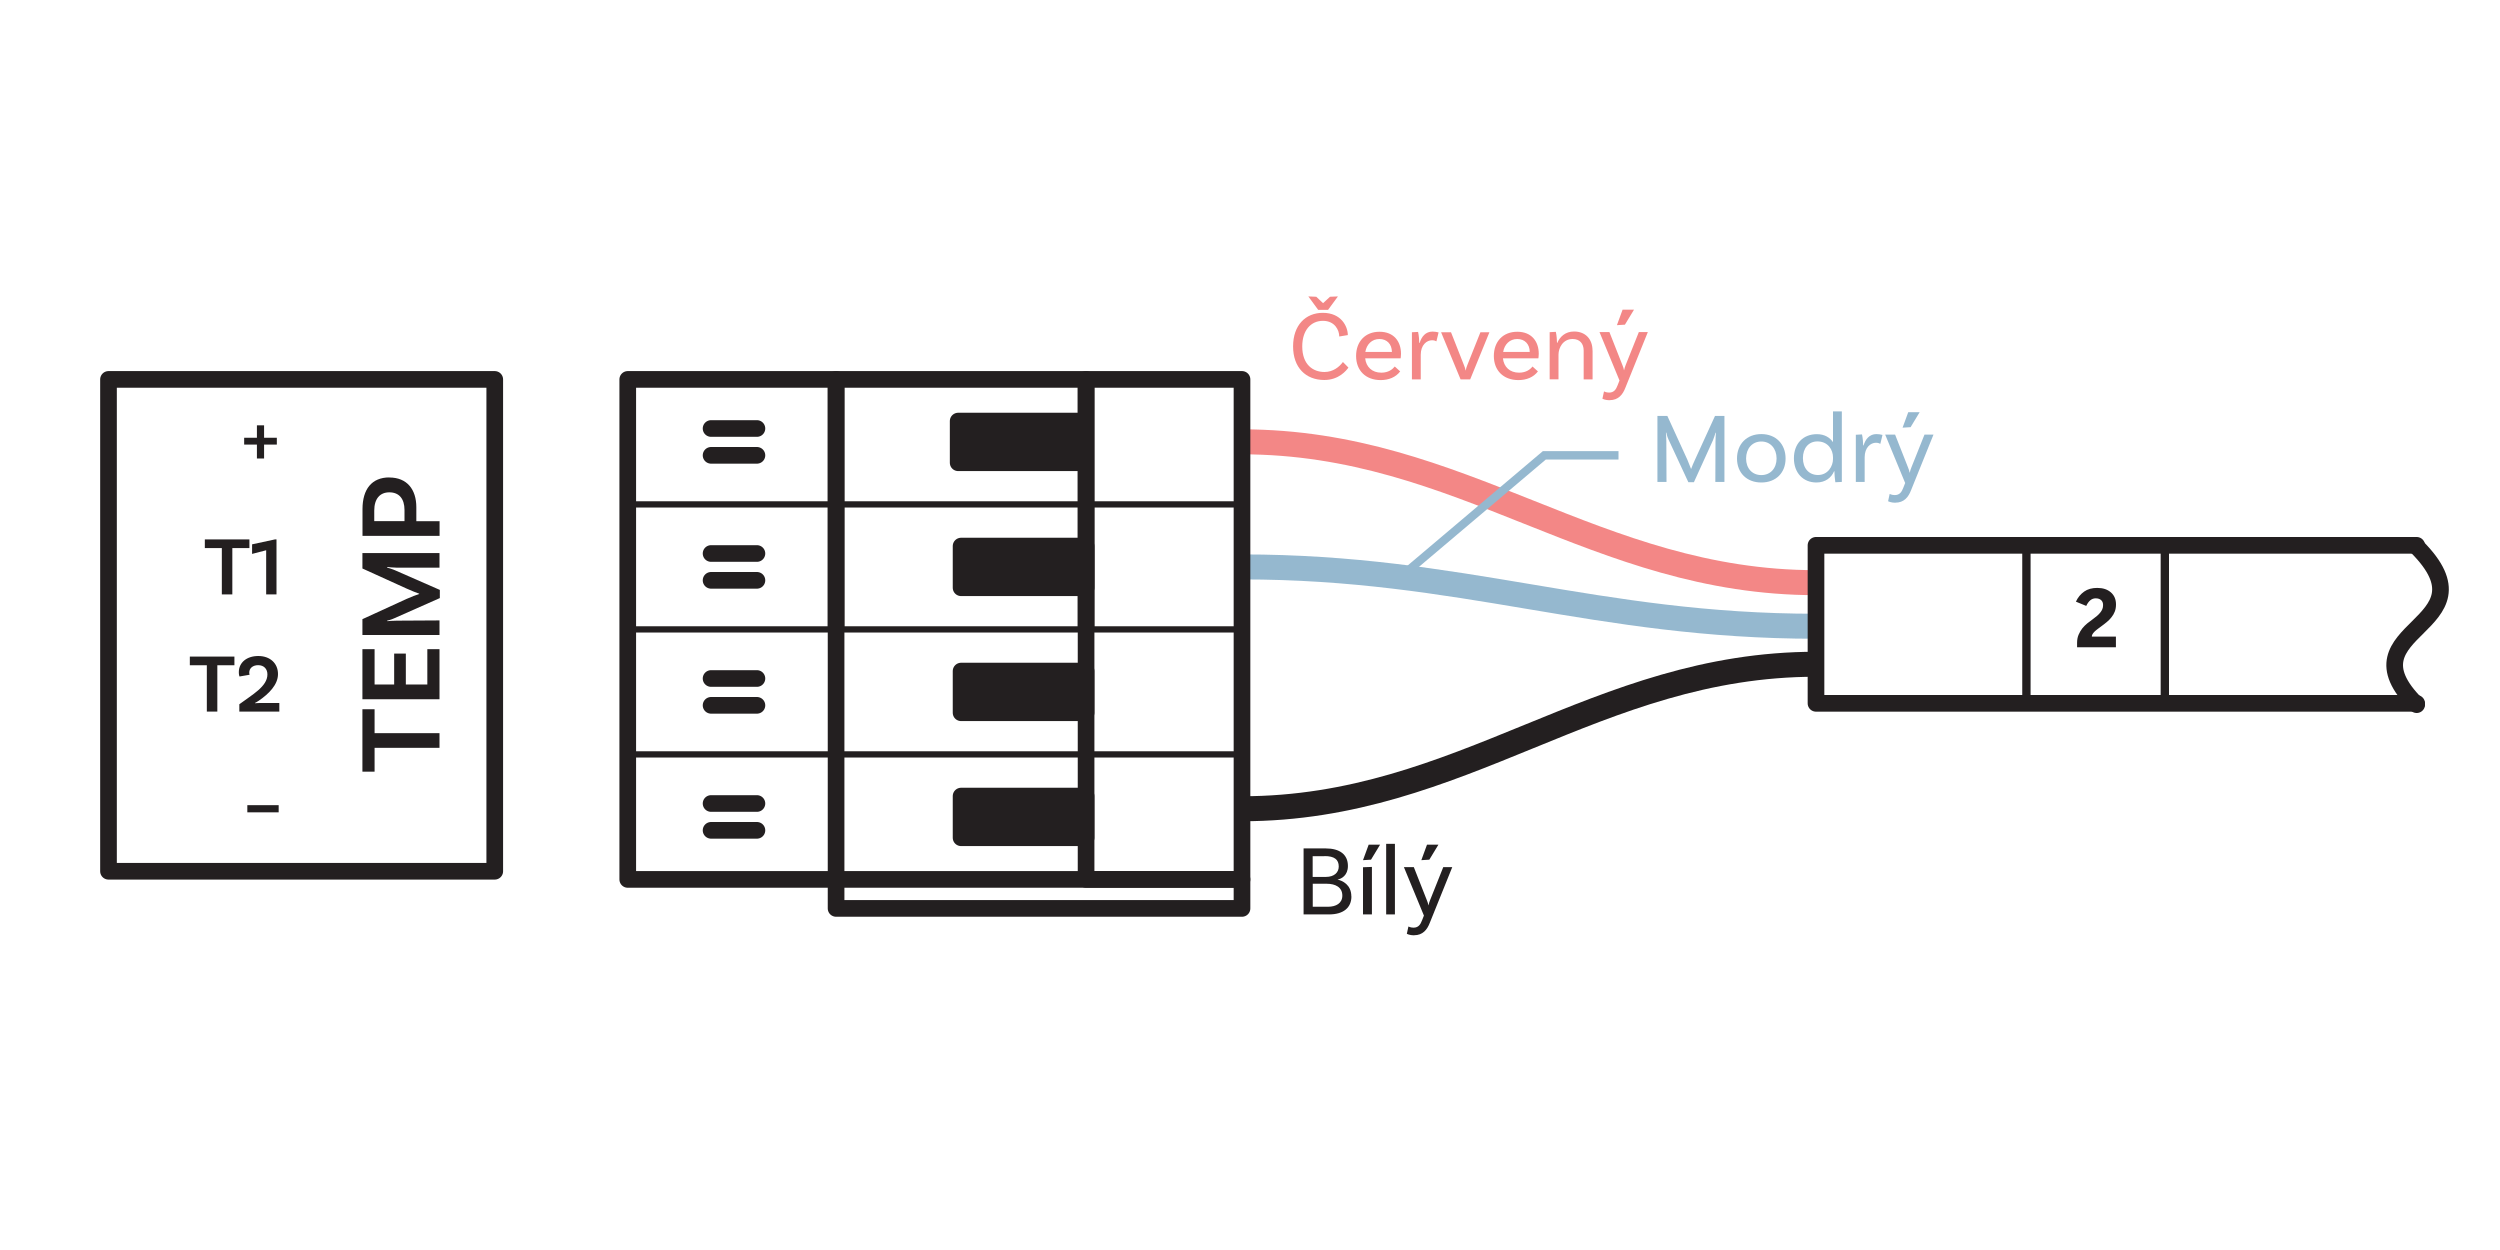 <?xml version="1.0" encoding="UTF-8"?><svg xmlns="http://www.w3.org/2000/svg" viewBox="0 0 300 150"><g id="a"><path d="M217.92,69.92c-26.46,0-42.42-16.9-68.88-16.9" fill="none" stroke="#f38786" stroke-linejoin="round" stroke-width="3"/><path d="M149.04,68.03c26.46,0,42.42,7.12,68.88,7.12" fill="none" stroke="#95b8cf" stroke-linejoin="round" stroke-width="3"/><path d="M217.92,79.71c-26.46,0-42.42,17.34-68.88,17.34" fill="none" stroke="#231f20" stroke-linejoin="round" stroke-width="3"/><path d="M249.25,77.66v-.53c0-.36.06-.68.18-.96s.27-.54.45-.77c.18-.22.38-.42.6-.6s.42-.33.62-.47c.21-.15.38-.29.54-.42s.28-.27.39-.4c.11-.13.19-.27.25-.41s.09-.31.09-.5c0-.25-.08-.45-.24-.59s-.38-.21-.65-.21c-.25,0-.46.08-.65.24s-.35.39-.48.67l-1.24-.51c.23-.51.57-.91.99-1.21s.95-.44,1.57-.44c.69,0,1.23.18,1.64.54s.61.84.61,1.45c0,.32-.05.61-.15.86s-.23.48-.4.68c-.16.21-.35.4-.56.57s-.43.35-.66.51c-.15.11-.29.22-.43.32s-.26.21-.37.31c-.11.11-.19.21-.25.31s-.08.2-.08.29h2.89v1.28h-4.66Z" fill="#231f20" stroke-width="0"/><polyline points="290 84.4 217.92 84.4 217.92 65.44 290 65.44" fill="none" stroke="#231f20" stroke-linecap="round" stroke-linejoin="round" stroke-width="2"/><line x1="259.78" y1="65.6" x2="259.78" y2="83.77" fill="none" stroke="#231f20" stroke-linecap="round" stroke-linejoin="round"/><line x1="243.17" y1="65.6" x2="243.17" y2="83.77" fill="none" stroke="#231f20" stroke-linecap="round" stroke-linejoin="round"/><path d="M290,65.6c9.74,9.74-9.3,9.66,0,18.96" fill="none" stroke="#231f20" stroke-linecap="round" stroke-linejoin="round" stroke-width="2"/><path d="M33.22,53.35h-1.53v1.67h-.86v-1.67h-1.53v-.82h1.53v-1.49h.86v1.49h1.53v.82Z" fill="#231f20" stroke-width="0"/><path d="M26.62,65.77h-2.04v-1.04h5.35v1.04h-2.05v5.56h-1.26v-5.56Z" fill="#231f20" stroke-width="0"/><path d="M31.94,66.03l-1.69.44v-1.15l2.74-.59h.19v6.6h-1.24v-5.3Z" fill="#231f20" stroke-width="0"/><path d="M24.82,79.83h-2.04v-1.04h5.35v1.04h-2.05v5.56h-1.26v-5.56Z" fill="#231f20" stroke-width="0"/><path d="M31.15,84.36h2.37v1.03h-4.8v-.88c1.56-1.16,3.37-2.13,3.37-3.58,0-.67-.43-1.11-1.11-1.11-.64,0-1.07.36-1.07.9,0,.09.02.19.04.25l-1.21.21c-.03-.07-.08-.22-.08-.52,0-1.15.94-1.94,2.34-1.94s2.36.87,2.36,2.17-1.14,2.39-2.27,3.17c-.14.1-.41.26-.49.29l.02.04c.07,0,.27-.03.53-.03Z" fill="#231f20" stroke-width="0"/><path d="M29.68,96.62h3.76v.86h-3.76v-.86Z" fill="#231f20" stroke-width="0"/><path d="M44.95,89.74v2.86h-1.46v-7.49h1.46v2.87h7.79v1.76h-7.79Z" fill="#231f20" stroke-width="0"/><path d="M44.95,82.14h2.35v-3.71h1.4v3.71h2.58v-4.24h1.46v6.01h-9.25v-6.01h1.46v4.24Z" fill="#231f20" stroke-width="0"/><path d="M52.74,66.37v1.75h-5.13c-.41-.01-1.06-.06-1.13-.08l-.03.07c.13.03.69.2.92.31l5.41,2.37v.98l-5.46,2.42c-.38.18-.8.28-.87.29l.03.06c.07-.01.73-.06,1.13-.06l5.13-.03v1.75h-9.25v-1.9l5.28-2.42c.53-.24,1.3-.53,1.53-.6v-.04c-.22-.06-.99-.38-1.53-.62l-5.28-2.4v-1.85h9.25Z" fill="#231f20" stroke-width="0"/><path d="M46.72,57.3c2.13,0,3.24,1.44,3.24,3.57v1.67h2.79v1.76h-9.25v-3.21c0-2.38,1.11-3.8,3.22-3.8ZM46.72,59.08c-1.12,0-1.81.76-1.81,2.19v1.27h3.63v-1.34c0-1.34-.64-2.12-1.82-2.12Z" fill="#231f20" stroke-width="0"/><rect x="13.02" y="45.53" width="46.35" height="59.02" fill="none" stroke="#231f20" stroke-linecap="round" stroke-linejoin="round" stroke-width="2"/><rect x="130.33" y="45.53" width="18.71" height="60" fill="none" stroke="#231f20" stroke-linecap="round" stroke-linejoin="round" stroke-width="2"/><rect x="115.33" y="80.53" width="15" height="5" fill="#231f20" stroke="#231f20" stroke-linecap="round" stroke-linejoin="round" stroke-width="2"/><rect x="100.33" y="105.53" width="48.71" height="3.48" fill="none" stroke="#231f20" stroke-linecap="round" stroke-linejoin="round" stroke-width="2"/><line x1="90.83" y1="84.64" x2="85.33" y2="84.64" fill="none" stroke="#231f20" stroke-linecap="round" stroke-linejoin="round" stroke-width="2"/><line x1="85.33" y1="81.42" x2="90.83" y2="81.42" fill="none" stroke="#231f20" stroke-linecap="round" stroke-linejoin="round" stroke-width="2"/><line x1="100.33" y1="75.53" x2="100.33" y2="60.53" fill="none" stroke="#231f20" stroke-linecap="round" stroke-linejoin="round" stroke-width="2"/><line x1="130.33" y1="60.53" x2="130.33" y2="75.53" fill="none" stroke="#231f20" stroke-linecap="round" stroke-linejoin="round" stroke-width="2"/><line x1="75.33" y1="60.53" x2="149.04" y2="60.53" fill="none" stroke="#231f20" stroke-linecap="round" stroke-linejoin="round" stroke-width=".75"/><line x1="75.33" y1="75.53" x2="149.04" y2="75.53" fill="none" stroke="#231f20" stroke-linecap="round" stroke-linejoin="round" stroke-width=".75"/><line x1="75.33" y1="90.53" x2="149.04" y2="90.53" fill="none" stroke="#231f20" stroke-linecap="round" stroke-linejoin="round" stroke-width=".75"/><rect x="115.33" y="65.53" width="15" height="5" fill="#231f20" stroke="#231f20" stroke-linecap="round" stroke-linejoin="round" stroke-width="2"/><line x1="90.83" y1="69.64" x2="85.33" y2="69.64" fill="none" stroke="#231f20" stroke-linecap="round" stroke-linejoin="round" stroke-width="2"/><line x1="85.33" y1="66.42" x2="90.83" y2="66.42" fill="none" stroke="#231f20" stroke-linecap="round" stroke-linejoin="round" stroke-width="2"/><polyline points="100.33 60.53 100.33 45.53 130.33 45.53 130.33 60.53" fill="none" stroke="#231f20" stroke-linecap="round" stroke-linejoin="round" stroke-width="2"/><rect x="114.98" y="50.53" width="15" height="5" fill="#231f20" stroke="#231f20" stroke-linecap="round" stroke-linejoin="round" stroke-width="2"/><line x1="90.83" y1="54.64" x2="85.33" y2="54.64" fill="none" stroke="#231f20" stroke-linecap="round" stroke-linejoin="round" stroke-width="2"/><line x1="85.33" y1="51.42" x2="90.83" y2="51.42" fill="none" stroke="#231f20" stroke-linecap="round" stroke-linejoin="round" stroke-width="2"/><rect x="115.33" y="95.53" width="15" height="5" fill="#231f20" stroke="#231f20" stroke-linecap="round" stroke-linejoin="round" stroke-width="2"/><rect x="75.33" y="45.53" width="25" height="60" fill="none" stroke="#231f20" stroke-linecap="round" stroke-linejoin="round" stroke-width="2"/><line x1="90.83" y1="99.64" x2="85.33" y2="99.64" fill="none" stroke="#231f20" stroke-linecap="round" stroke-linejoin="round" stroke-width="2"/><line x1="85.33" y1="96.42" x2="90.83" y2="96.42" fill="none" stroke="#231f20" stroke-linecap="round" stroke-linejoin="round" stroke-width="2"/></g><g id="c"><polyline points="194.22 54.64 185.32 54.64 168.06 69.24" fill="none" stroke="#95b8cf" stroke-miterlimit="10"/></g><g id="d"><path d="M161.74,40.21l-1.03.17c0-.76-.53-1.88-1.96-1.88s-2.48,1.12-2.48,3.07c0,2.18,1.28,3.07,2.67,3.07,1.03,0,1.79-.62,2.21-1.2l.66.67c-.24.34-1.14,1.49-2.89,1.49-2.23,0-3.75-1.49-3.75-4.03s1.49-4.03,3.57-4.03c2.22,0,2.99,1.64,3,2.67ZM157.95,35.61l.82.77.83-.77.95-.04-1.18,1.61h-1.19l-1.18-1.61.95.04Z" fill="#f38786" stroke-width="0"/><path d="M163.82,42.99c.11,1.04.82,1.73,1.94,1.73.86,0,1.35-.41,1.61-.74l.65.59c-.53.7-1.37,1.04-2.34,1.04-1.81,0-2.95-1.16-2.95-2.89s1.09-2.91,2.81-2.91,2.58,1.16,2.58,2.65c0,.34-.05.54-.05.54h-4.25ZM163.84,42.23h3.19c-.01-.94-.6-1.55-1.5-1.55s-1.54.64-1.69,1.55Z" fill="#f38786" stroke-width="0"/><path d="M172.63,39.89l-.26,1.07c-.12-.07-.29-.13-.53-.13-.63,0-1.35.56-1.35,1.74v2.96h-1.06v-5.66l.74-.04c.1.43.14,1.07.14,1.32h.05c.22-.74.7-1.36,1.54-1.36.25,0,.52.04.73.1Z" fill="#f38786" stroke-width="0"/><path d="M178.73,39.87l-2.31,5.66h-1.15l-2.34-5.66h1.19l1.56,3.96c.12.29.14.38.19.62h.02c.05-.26.08-.37.18-.62l1.58-3.96h1.08Z" fill="#f38786" stroke-width="0"/><path d="M180.35,42.99c.11,1.04.82,1.73,1.94,1.73.86,0,1.36-.41,1.61-.74l.65.59c-.53.7-1.37,1.04-2.34,1.04-1.81,0-2.95-1.16-2.95-2.89s1.09-2.91,2.81-2.91,2.58,1.16,2.58,2.65c0,.34-.05.54-.05.54h-4.25ZM180.38,42.23h3.19c-.01-.94-.6-1.55-1.5-1.55s-1.54.64-1.69,1.55Z" fill="#f38786" stroke-width="0"/><path d="M191.11,42.06v3.47h-1.07v-3.47c0-.83-.47-1.38-1.32-1.38-1.18,0-1.7,1.07-1.7,1.88v2.96h-1.06v-5.66l.74-.04c.1.43.14,1.07.14,1.32h.04c.3-.71.94-1.36,2.01-1.36,1.36,0,2.21.91,2.21,2.27Z" fill="#f38786" stroke-width="0"/><path d="M193.17,48.03c-.54,0-.88-.18-.88-.18l.19-.88s.26.14.61.14c.59,0,.84-.38,1.03-.89l.22-.56-2.4-5.81h1.19l1.56,3.96c.12.29.14.38.19.62h.01c.05-.26.1-.37.19-.62l1.58-3.96h1.08l-2.69,6.67c-.32.84-.85,1.5-1.9,1.5ZM194.03,39.02l.68-1.86h1.37l-1.09,1.8-.96.06Z" fill="#f38786" stroke-width="0"/><path d="M206.93,57.83h-1.09l.02-4.87c0-.34.04-.97.05-1.03h-.05c-.04.12-.2.68-.3.89l-2.29,5.04h-.67l-2.38-5.12c-.18-.38-.25-.76-.26-.82h-.05c.01.07.05.71.05,1.04l.02,4.87h-1.09v-7.92h1.19l2.4,5.25c.14.32.37.9.44,1.1h.02c.06-.2.31-.78.46-1.1l2.4-5.25h1.13v7.92Z" fill="#95b8cf" stroke-width="0"/><path d="M214.27,55.02c0,1.72-1.16,2.88-2.91,2.88s-2.92-1.16-2.92-2.88,1.16-2.93,2.92-2.93,2.91,1.21,2.91,2.93ZM213.19,55.02c0-1.18-.73-2.04-1.83-2.04s-1.83.86-1.83,2.04.73,1.99,1.83,1.99,1.83-.82,1.83-1.99Z" fill="#95b8cf" stroke-width="0"/><path d="M221.02,49.36v8.47l-.78.04c-.06-.4-.12-1.09-.11-1.32h-.04c-.32.76-1.03,1.35-2.12,1.35-1.6,0-2.7-1.16-2.7-2.91s1.1-2.89,2.76-2.89c.92,0,1.56.41,1.93.96v-3.69h1.06ZM219.96,55.1v-.23c0-.85-.56-1.9-1.87-1.9-1.05,0-1.74.8-1.74,2s.7,2.03,1.81,2.03c1.2,0,1.8-1.07,1.8-1.91Z" fill="#95b8cf" stroke-width="0"/><path d="M225.9,52.19l-.26,1.07c-.12-.07-.29-.13-.53-.13-.63,0-1.35.56-1.35,1.74v2.96h-1.06v-5.66l.74-.04c.1.43.14,1.07.14,1.32h.05c.22-.74.7-1.36,1.54-1.36.25,0,.52.04.73.1Z" fill="#95b8cf" stroke-width="0"/><path d="M227.45,60.33c-.54,0-.88-.18-.88-.18l.19-.88s.26.14.61.14c.59,0,.84-.38,1.03-.89l.22-.56-2.4-5.81h1.19l1.56,3.96c.12.29.14.38.19.62h.01c.05-.26.1-.37.19-.62l1.58-3.96h1.08l-2.69,6.67c-.32.84-.85,1.5-1.89,1.5ZM228.31,51.32l.68-1.86h1.37l-1.09,1.8-.96.06Z" fill="#95b8cf" stroke-width="0"/><path d="M162.17,107.57c0,1.34-.94,2.16-2.69,2.16h-3.05v-7.92h2.66c1.65,0,2.66.71,2.66,2.11,0,1.13-.78,1.54-1.22,1.62v.02c.54.11,1.63.6,1.63,2ZM158.95,102.74h-1.43v2.49h1.58c1.03,0,1.55-.55,1.55-1.25,0-.83-.52-1.25-1.7-1.25ZM161.08,107.47c0-1-.83-1.42-1.87-1.42h-1.68v2.76h1.82c.98,0,1.73-.42,1.73-1.34Z" fill="#231f20" stroke-width="0"/><path d="M163.56,103.22l.68-1.86h1.37l-1.09,1.8-.96.06ZM163.56,104.07l1.07-.04v5.7h-1.07v-5.66Z" fill="#231f20" stroke-width="0"/><path d="M166.34,101.26h1.05v8.47h-1.05v-8.47Z" fill="#231f20" stroke-width="0"/><path d="M169.7,112.24c-.54,0-.88-.18-.88-.18l.19-.88s.26.14.61.14c.59,0,.84-.38,1.03-.89l.22-.56-2.4-5.81h1.19l1.56,3.96c.12.29.14.38.19.62h.01c.05-.26.1-.37.19-.62l1.58-3.96h1.08l-2.69,6.67c-.32.84-.85,1.5-1.89,1.5ZM170.56,103.22l.68-1.86h1.37l-1.09,1.8-.96.06Z" fill="#231f20" stroke-width="0"/></g></svg>